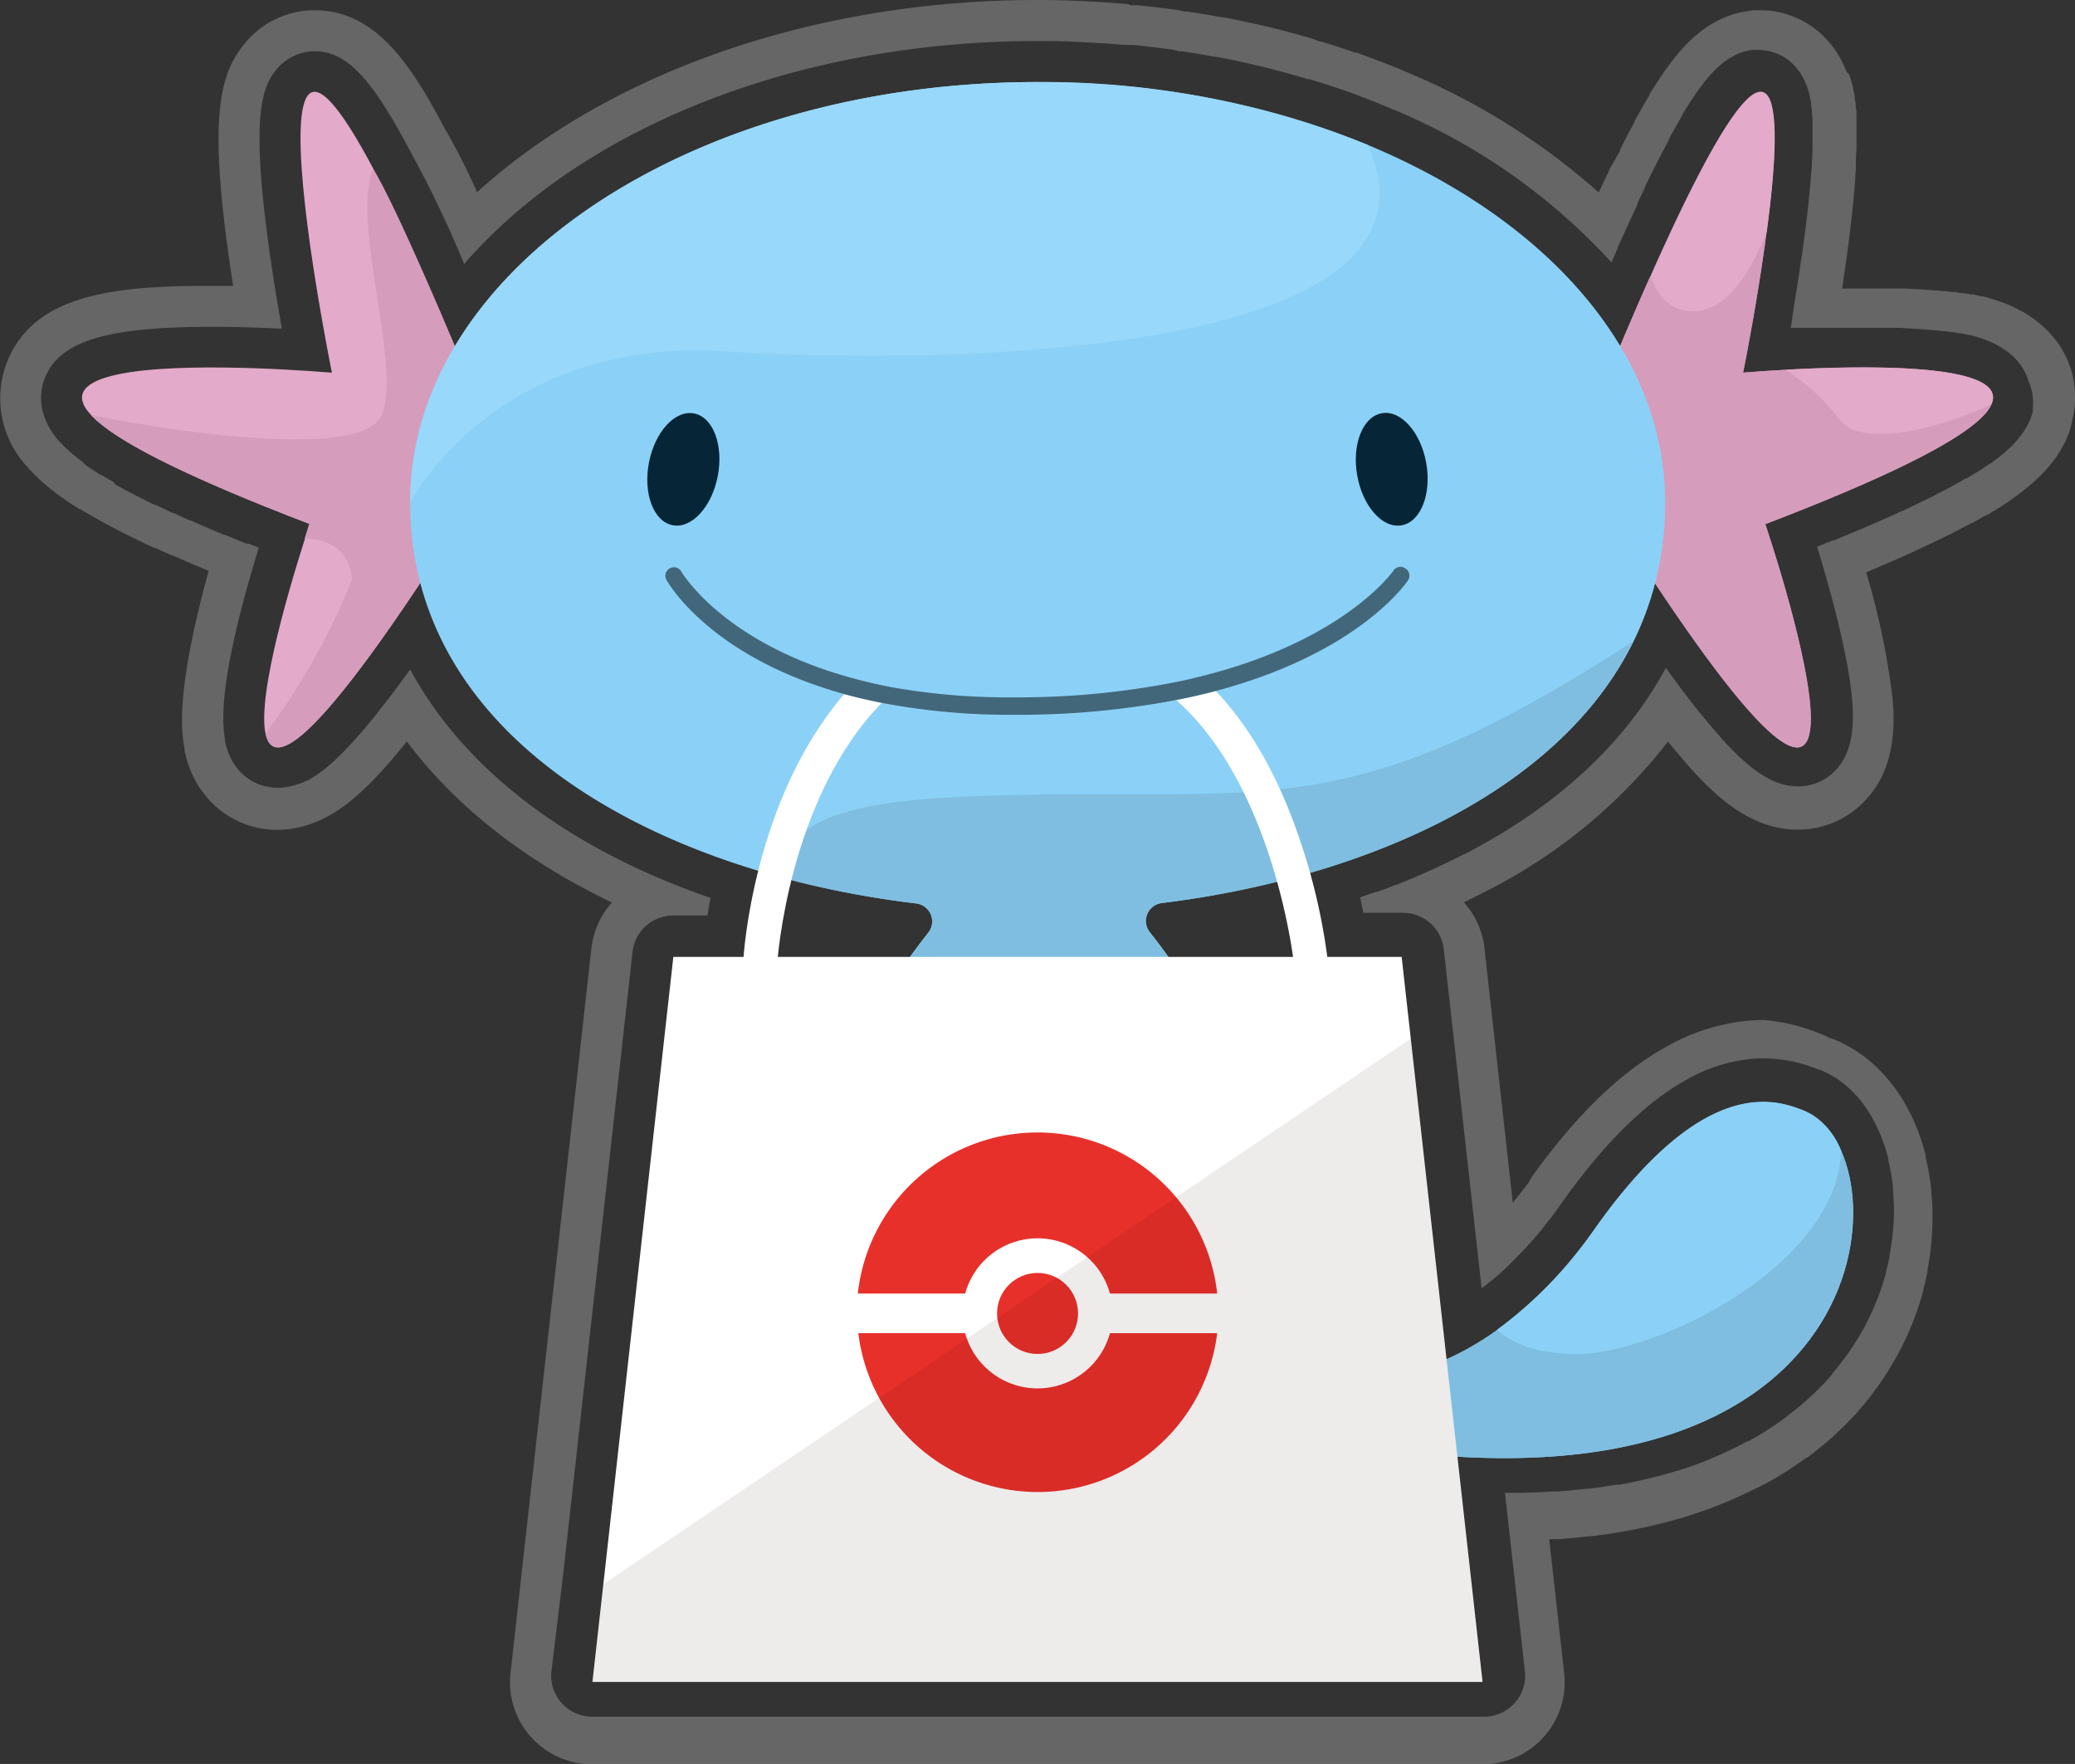 <svg xmlns="http://www.w3.org/2000/svg" viewBox="0 0 202.37 172.01">
  <rect x="0" y="0" width="202.37" height="172.01" fill="#333333" stroke="none"/>
  <defs>
    <style>
      .cls-1 {
        fill: #8bd1f7;
      }

      .cls-2 {
        fill: #7fbee0;
      }

      .cls-3 {
        fill: #d69cbc;
      }

      .cls-4 {
        fill: #e3aac9;
      }

      .cls-5 {
        fill: #fff;
      }

      .cls-6 {
        fill: #e8302a;
      }

      .cls-7 {
        fill: #2e0908;
        opacity: 0.08;
      }

      .cls-8 {
        fill: #98d8fa;
      }

      .cls-9 {
        fill: #43677a;
      }

      .cls-10 {
        fill: #062536;
      }

      .cls-11 {
        opacity: 0.25;
      }
    </style>
  </defs>
  <g id="Layer_2" data-name="Layer 2">
    <g id="Layer_1-2" data-name="Layer 1">
      <g>
        <path class="cls-1" d="M133.6,134.3s11.11.81,22-14.52,17.9-12.4,20.37-11.45c9.59,3.67,8.94,40.58-42.54,32.78Z"/>
        <path class="cls-2" d="M133.41,141.11l.19-6.81s5.44.4,12.43-4.62c1.27,1.16,3.6,2.36,7.8,2.35,7.57,0,25.33-8.51,25.72-19.82C184.08,122.48,176.81,147.68,133.41,141.11Z"/>
        <path class="cls-3" d="M160.69,55.8c27,41,11.48-4.69,11.48-4.69,46.45-17.77,7.07-15.51-2.17-14.77,0,0,12.46-61.28-12.86-.51C157.14,35.83,156.84,49.94,160.69,55.8Z"/>
        <path class="cls-3" d="M172.16,51.11s15.51,45.71-11.46,4.69c-3.86-5.86-3.56-20-3.56-20,1.38-3.32,2.65-6.27,3.82-8.89.6,1.74,1.78,3.34,4,3.41,2.91.09,5.35-2.75,7.32-7.75C171.4,29.46,170,36.34,170,36.34c1-.09,2.47-.19,4.12-.28a20.91,20.91,0,0,1,5.3,4.86c2.1,2.82,9.66.91,14.8-1.49C193.23,41.71,187.18,45.36,172.16,51.11Z"/>
        <path class="cls-4" d="M41.68,55.8c-27,41-11.47-4.69-11.47-4.69-46.45-17.77-7.08-15.51,2.16-14.77,0,0-12.45-61.28,12.86-.51C45.23,35.83,45.54,49.94,41.68,55.8Z"/>
        <path class="cls-3" d="M41.68,55.8c-11.19,17-15.07,19.11-15.78,15.73a66.61,66.61,0,0,0,8.43-15s0-4-4.62-4c.66-2.19.5-1.48.5-1.48C17.27,46.16,11,42.76,8.86,40.46c7.35,1.51,26.52,4.52,28.36,0,2-4.81-3-18.6-.84-24,2.12,3.38,6.86,14.64,8.85,19.42C45.23,35.83,45.54,49.94,41.68,55.8Z"/>
        <path class="cls-1" d="M162.4,49c0-22.62-27.4-41-61.21-41S40,26.34,40,49C40,72,63.81,85,89.36,88.1a1.77,1.77,0,0,1,1.19,2.84C82,101.71,73.46,120.62,73.46,130.55c0,14.39,12.41,26,27.73,26s27.72-11.66,27.72-26c0-9.94-8.23-28.89-16.77-39.65a1.76,1.76,0,0,1,1.18-2.84C138,85,162.4,72.55,162.4,49Z"/>
        <path class="cls-2" d="M112.12,90.89c8.55,10.77,16.77,29.72,16.77,39.66,0,14.39-12.41,26-27.72,26s-27.73-11.66-27.73-26c0-9.93,8.59-28.84,17.09-39.61a1.76,1.76,0,0,0-1.19-2.84,93.65,93.65,0,0,1-12.06-2.24c-1.48-3.64.83-7.39,15.54-8.11,30-1.48,36.93,4,66.49-15.24-7.31,14.91-26.57,23.14-46,25.55A1.76,1.76,0,0,0,112.12,90.89Z"/>
        <polygon class="cls-5" points="136.7 93.31 65.67 93.31 57.78 164.01 144.59 164.01 136.7 93.31"/>
        <path class="cls-6" d="M118.71,126.14H108.25a7.32,7.32,0,0,0-14.12,0H83.66a17.63,17.63,0,0,1,35.05,0Z"/>
        <path class="cls-6" d="M118.71,130a17.63,17.63,0,0,1-35,0H94.13a7.32,7.32,0,0,0,14.12,0Z"/>
        <circle class="cls-6" cx="101.19" cy="128.08" r="3.95"/>
        <polygon class="cls-7" points="58.85 154.48 57.78 164.01 144.59 164.01 137.59 101.28 58.85 154.48"/>
        <path class="cls-8" d="M70.76,34.26c22.46,1.42,71.83.4,62.65-20.12A84.43,84.43,0,0,0,101.19,8C67.38,8,40,26.34,40,49,40,49,48.3,32.83,70.76,34.26Z"/>
        <path class="cls-5" d="M86,68.54C76.85,77.89,75.81,93.81,75.8,94l-3.31-.19c0-.7,1-15.86,9.84-26.12C83.49,68,84.72,68.28,86,68.54Z"/>
        <path class="cls-5" d="M129.5,93.71l-3.3.35c0-.18-1.92-17.37-11.49-25.8,1.35-.26,2.65-.56,3.86-.88h0c3.55,3.74,6.4,8.88,8.48,15.35A59.09,59.09,0,0,1,129.5,93.71Z"/>
        <path class="cls-9" d="M137.31,56.61c-.26.38-4.95,7.11-18.74,10.77h0c-1.21.32-2.51.62-3.86.88a81.37,81.37,0,0,1-15.9,1.44A65.94,65.94,0,0,1,86,68.54c-1.32-.26-2.55-.55-3.71-.87C69.38,64.07,65.25,57,65,56.55a.83.83,0,0,1,1.45-.81c.07.11,4.21,7.14,17.15,10.51,1,.27,2.13.52,3.29.75a64.61,64.61,0,0,0,11.89,1,79.36,79.36,0,0,0,15.54-1.42h0c1-.19,1.91-.4,2.81-.63,14-3.48,18.71-10.22,18.77-10.31a.82.82,0,0,1,1.15-.22A.83.83,0,0,1,137.31,56.61Z"/>
        <path class="cls-4" d="M172.31,22.6c-2,5-4.41,7.84-7.32,7.75-2.25-.07-3.43-1.67-4-3.41C174-2.35,174,10.1,172.31,22.6Z"/>
        <path class="cls-4" d="M194.22,39.42h0c-5.14,2.4-12.7,4.31-14.8,1.49a20.91,20.91,0,0,0-5.3-4.86C182.34,35.6,196,35.44,194.22,39.42Z"/>
        <path class="cls-1" d="M179.55,112.2h0C179.16,123.52,161.4,132,153.83,132c-4.2,0-6.53-1.19-7.8-2.35a41.59,41.59,0,0,0,9.54-9.89c10.87-15.34,17.92-12.41,20.38-11.46A7,7,0,0,1,179.55,112.2Z"/>
        <ellipse class="cls-10" cx="66.64" cy="45.77" rx="5.55" ry="3.42" transform="translate(9.18 102.63) rotate(-79.18)"/>
        <ellipse class="cls-10" cx="135.73" cy="45.77" rx="3.42" ry="5.55" transform="translate(-5.88 24.23) rotate(-9.99)"/>
      </g>
      <g class="cls-11">
        <path class="cls-5" d="M202,36.1l-.09-.28a9,9,0,0,0-.78-1.7,5.1,5.1,0,0,0-.33-.53,8.09,8.09,0,0,0-.8-1,4.83,4.83,0,0,0-.38-.4,8.28,8.28,0,0,0-.81-.74l-.38-.3c-.26-.18-.52-.36-.79-.53a3.79,3.79,0,0,0-.34-.2l-.76-.4-.3-.14c-.23-.11-.47-.21-.73-.31l-.25-.09a17.56,17.56,0,0,0-1.89-.58l-.14,0-.76-.18-.2,0-.7-.13-.21,0-.69-.11-.25,0-.66-.09-.26,0-.69-.07-.19,0-.85-.07h-.05c-.63-.05-1.27-.08-1.92-.11h-.06l-.87,0h-.18l-.75,0h-4.29q.35-2.22.6-4.2c.33-2.46.56-4.67.69-6.58,0-.34.05-.64.06-.94v-.08c0-.63,0-1.21.06-1.77V13.16c0-.28,0-.52,0-.76v-.1c0-.28,0-.54,0-.79l0-.24c0-.26,0-.52-.07-.76l0-.21c0-.25-.07-.48-.1-.7,0,0,0-.13,0-.2-.06-.32-.12-.6-.18-.87,0-.09-.05-.18-.07-.28-.09-.35-.19-.67-.3-1L180.09,7a7.91,7.91,0,0,0-.37-.84c-.06-.14-.13-.27-.2-.4a9.39,9.39,0,0,0-.84-1.28,4.23,4.23,0,0,0-.33-.41,9.29,9.29,0,0,0-1.57-1.44c-.2-.14-.42-.28-.63-.4a8.53,8.53,0,0,0-1.66-.76,7.5,7.5,0,0,0-.73-.22A8.7,8.7,0,0,0,171.69,1h-.36c-.25,0-.48,0-.7.06a9.42,9.42,0,0,0-1.63.35l-.42.14a10.52,10.52,0,0,0-1.56.74l-.3.18a11.58,11.58,0,0,0-1.09.79l-.22.18c-.24.2-.47.41-.7.64l-.18.18c-.22.22-.46.48-.71.77l-.15.18c-.21.25-.43.51-.65.81l-.11.14-.57.78-.09.14c-.2.29-.4.59-.61.92l-.12.17-.64,1a.35.35,0,0,1,0,.08l-.61,1.05,0,0-.1.17c-.21.36-.43.75-.65,1.16l-.09.17,0,.06c-.23.42-.45.84-.69,1.29,0,0,0,0,0,0-.24.45-.48.93-.73,1.43l0,.1-.09.17L157,16.45l-.08.16,0,.08c-.25.51-.51,1-.77,1.6l-.07.13c-.05.12-.11.23-.16.35a66.47,66.47,0,0,0-19.13-11.9l-.29-.13-.23-.09c-1.17-.48-2.37-.94-3.59-1.38l-.41-.14-.13,0c-1.05-.37-2.15-.73-3.26-1.07l-.15,0L128,3.77c-2.55-.75-5.19-1.39-7.86-1.92l-.85-.16-.14,0c-1.11-.21-2.23-.4-3.35-.56l-.24,0L115,1c-1.36-.19-2.74-.36-4.12-.49l-.62,0L110,.4c-1.11-.1-2.25-.18-3.38-.24h-.09L105.46.1c-1.61-.07-3-.1-4.28-.1C79.4,0,59.39,7.08,46.53,18.74a66.11,66.11,0,0,0-3.17-6.24C40.12,6.4,36.69,1,30.68,1a8.78,8.78,0,0,0-6.83,3.26c-2.47,3-3.44,7.24-1.52,20.87.13.93.27,1.85.41,2.75l-2.08,0C10.34,27.83,3.41,29,.78,35.06A9.79,9.79,0,0,0,2.66,45.52c.11.13.21.25.33.37l.43.44.32.31c.16.16.32.3.49.44l.42.37.45.36.51.39.42.3.6.42.38.25.74.47.07,0,.26.16,1,.58.15.09c1.18.67,2.57,1.4,4.1,2.14l.12.06,1.43.68.21.09.08,0,1.38.63.27.12.09,0,1.42.62.44.19,1.47.62.12,0,0,0C17.12,67.43,17.69,71.33,18,73c0,.07,0,.14,0,.22s.05.21.08.31.08.36.13.52.1.34.16.5l.24.65a10.89,10.89,0,0,0,.62,1.23c.1.17.22.36.35.54a8.89,8.89,0,0,0,.71.91,5.48,5.48,0,0,0,.51.53,7.84,7.84,0,0,0,1.07.88c.21.15.4.27.6.39a9.14,9.14,0,0,0,1.48.7,6.17,6.17,0,0,0,.61.19,8.87,8.87,0,0,0,2.49.35,9.73,9.73,0,0,0,3.21-.56l.22-.08c.38-.14.74-.3,1.09-.47l.11-.06c1.84-.93,4.14-2.62,8-7.45,4.71,6.3,11.46,11.61,20,15.71a8,8,0,0,0-2,4.45l-6.83,61.16-1.06,9.53a8,8,0,0,0,8,8.89h86.81a8,8,0,0,0,7.95-8.89l-1.46-13.06.41,0,.47,0H152c1.1-.08,2.1-.18,3-.29l.26,0c.91-.12,1.85-.25,2.78-.41h.05l.32-.06c.89-.16,1.77-.34,2.69-.55l.51-.12c.92-.23,1.75-.45,2.55-.69l.31-.1c.81-.25,1.59-.52,2.34-.79l.29-.11c.73-.28,1.47-.58,2.26-.94l.44-.2c.74-.34,1.45-.69,2.11-1l.29-.16c.7-.38,1.33-.75,1.91-1.12l.22-.14c.6-.38,1.21-.8,1.86-1.28l.08,0,.26-.2c.59-.45,1.15-.9,1.69-1.36l.23-.21c.61-.54,1.12-1,1.59-1.49l0,0c.48-.49,1-1,1.46-1.59l0,0,.19-.21c.44-.53.86-1.06,1.25-1.61l.16-.21s0,0,0,0a30,30,0,0,0,2.15-3.49l.11-.2c.29-.56.57-1.16.83-1.75l.08-.2a28.5,28.5,0,0,0,1.3-3.73l0-.09c.16-.6.3-1.22.42-1.84l0-.16c.12-.65.22-1.27.29-1.85a.07.07,0,0,1,0,0,28.2,28.2,0,0,0,.19-3.67v-.13c0-.62-.05-1.21-.1-1.77a.45.45,0,0,0,0-.11,23.74,23.74,0,0,0-.56-3.39l0-.18c-.13-.54-.29-1.07-.46-1.58l-.05-.16c-.17-.49-.34-.93-.52-1.35a1.89,1.89,0,0,0-.11-.25,3.09,3.09,0,0,0-.14-.32c-.12-.26-.25-.52-.39-.77s-.11-.22-.17-.32c-.15-.28-.31-.55-.47-.82l-.19-.29c-.18-.28-.38-.56-.58-.83l-.17-.22a14.65,14.65,0,0,0-1.84-2l-.28-.24c-.26-.23-.53-.44-.8-.64l-.37-.25c-.29-.2-.56-.37-.85-.54l-.44-.24c-.29-.15-.58-.29-.88-.42l-.47-.19-.09,0A18.1,18.1,0,0,0,172,99.47h-.57a19.8,19.8,0,0,0-9,2.65c-4.45,2.48-8.72,6.63-13.07,12.69l0,.05-.17.24a.21.21,0,0,0,0,.06c-.3.42-.62.85-1,1.31l-.11.14-.15.19-.39.49-2.77-24.87a8,8,0,0,0-2-4.43c.61-.3,1.22-.6,1.81-.91l0,0a52.11,52.11,0,0,0,18.09-14.76c1,1.18,1.83,2.2,2.65,3.08,2.38,2.56,5.67,5.5,10,5.5a8.94,8.94,0,0,0,6.64-2.9c2.81-3,2.85-7,2.63-9.79A72.86,72.86,0,0,0,182,55.81c1.81-.76,3.5-1.49,5-2.19l.18-.09c1.9-.87,3.61-1.72,5.08-2.52l.06,0,1.37-.77.07,0c1-.57,1.81-1.11,2.55-1.63l.08-.06c.35-.25.69-.5,1-.76l.15-.11c.35-.28.65-.55.94-.81l.1-.1a13.71,13.71,0,0,0,2-2.26c.06-.1.13-.2.19-.31.2-.3.38-.62.55-.94s.18-.36.26-.55.15-.36.21-.54A9.72,9.72,0,0,0,202.1,41c0-.1.05-.21.07-.31A9.36,9.36,0,0,0,202,36.1Zm-3.73,3.77a1.36,1.36,0,0,1,0,.17,4.65,4.65,0,0,1-.21.7c0,.1-.07.19-.11.28l-.15.31c-.11.22-.24.44-.37.65a2.14,2.14,0,0,1-.13.19,9.51,9.51,0,0,1-1.38,1.59l-.09.07c-.22.21-.47.43-.75.65l-.12.1-.85.64-.06,0c-.65.46-1.41.94-2.26,1.44l-.08,0-1.27.72,0,0c-1.38.75-3,1.56-4.84,2.41l-.17.07c-1.85.85-3.95,1.76-6.25,2.7l-.36.14-.09,0-1.51.61c1.24,4.05,3.06,10.6,3.42,15,.17,2.16.15,4.89-1.58,6.76a5,5,0,0,1-3.7,1.61c-2.18,0-4.29-1.26-7.05-4.22a77.42,77.42,0,0,1-5.84-7.35c-3.9,7.29-10.58,13.5-19.65,18.19l-.05,0c-2.09,1.08-4.32,2.08-6.62,3l-.06,0-.15.06c-.53.21-1.08.41-1.63.61l-.12,0-1.54.53c.12.54.22,1,.31,1.51h3.85a4,4,0,0,1,4,3.56l3.69,33.06.28-.21.09-.07c.32-.26.65-.52,1-.81l0,0c.7-.6,1.39-1.25,2.11-2l.09-.1c.3-.3.6-.61.89-.94l.21-.23.06-.06q.39-.44.78-.9l0,0,.27-.32.78-1,.14-.17.15-.19c.38-.5.72-1,1-1.39l.06-.08a2.43,2.43,0,0,0,.14-.2l.07-.09c3.94-5.49,7.9-9.37,11.77-11.53a15.83,15.83,0,0,1,7.24-2.14H172a14.21,14.21,0,0,1,5.33,1.09l.09,0,.28.12c.22.09.43.19.64.3l.31.17c.19.11.39.23.59.37a2.48,2.48,0,0,1,.26.19,6.51,6.51,0,0,1,.58.46l.18.15a11.23,11.23,0,0,1,1.36,1.47l.11.15c.15.21.3.42.45.65l.14.22c.13.2.25.41.38.66,0,.07.08.13.12.21s.22.43.32.65.07.14.1.22l.06.15c.15.34.29.71.43,1.12l.05.13c.14.41.26.84.38,1.29l0,.15a19.89,19.89,0,0,1,.47,2.83.56.56,0,0,0,0,.07c0,.48.07,1,.08,1.49v.12a22,22,0,0,1-.17,3.14v0c-.06.5-.15,1-.25,1.58l0,.14c-.11.54-.23,1.07-.36,1.57l0,.09a24.66,24.66,0,0,1-1.12,3.22l-.07.16c-.22.52-.47,1-.72,1.52l-.09.17a25.23,25.23,0,0,1-1.87,3l0,0-.12.16c-.35.47-.71.94-1.1,1.39l-.14.17,0,.05c-.45.52-.86,1-1.24,1.35l-.06.06c-.4.41-.85.83-1.37,1.29l-.06.05-.18.16c-.46.4-1,.8-1.48,1.19l-.22.17-.08.06c-.58.42-1.12.8-1.65,1.13l-.14.09c-.53.34-1.11.68-1.72,1l-.07,0-.23.12c-.58.32-1.22.63-1.88.94l-.4.18c-.72.32-1.39.6-2,.85l-.26.09c-.68.26-1.39.5-2.11.72l-.08,0-.23.08c-.72.22-1.49.42-2.33.63l-.48.11c-.85.2-1.67.37-2.49.52l-.24,0h-.1c-.87.15-1.74.28-2.65.39l-.19,0c-.87.1-1.8.19-2.84.27h-.05l-.46,0c-1,.06-2,.11-3,.13h-1.63l1.94,17.39a4,4,0,0,1-1,3.11,4,4,0,0,1-3,1.33H57.78a4,4,0,0,1-4-4.44L54.87,154l6.82-61.17a4,4,0,0,1,4-3.56H69q.13-.8.3-1.71C55.34,82.74,45.26,75,40,65.28c-5.68,7.89-8.38,10-10.11,10.88l-.07,0c-.26.12-.51.23-.76.32l-.08,0a5.61,5.61,0,0,1-1.9.34,5.19,5.19,0,0,1-1.39-.19l-.34-.11a5.16,5.16,0,0,1-.82-.39,3,3,0,0,1-.33-.21,4.68,4.68,0,0,1-.6-.5,4,4,0,0,1-.29-.29,5.34,5.34,0,0,1-.41-.53l-.2-.3a7.29,7.29,0,0,1-.37-.74c-.05-.12-.09-.25-.15-.42s-.07-.2-.1-.3-.06-.24-.09-.36,0-.14-.05-.2l0-.2c-.61-3.32.51-9.59,3.3-18.68l-.93-.37L24,53l-.2-.08c-.51-.21-1-.41-1.49-.62l-.41-.16-.09,0-1.43-.61-.43-.18-1.38-.61-.08,0-.28-.13-1.34-.61-.08,0-.19-.09-1.4-.67-.09,0c-1.46-.7-2.77-1.39-3.88-2L11.06,47l-.91-.53-.21-.13-.08,0-.66-.42-.33-.22-.53-.36L8,45l-.42-.32-.37-.29-.34-.3-.37-.33-.24-.23-.33-.33L5.74,43c-2.43-2.79-1.73-5.32-1.3-6.3,1.52-3.48,6.07-4.83,16.22-4.83,2.38,0,4.75.08,6.83.18-.38-2.14-.81-4.76-1.2-7.47-1.88-13.36-.71-16.11.65-17.78A4.84,4.84,0,0,1,30.68,5c3.06,0,5.48,2.49,9.2,9.51a110.59,110.59,0,0,1,5.39,11.23C56.9,12.34,77.94,4,101.18,4c1.25,0,2.55,0,4.11.1l1,.05h.08c1.09.06,2.18.13,3.25.23l.3,0,.55,0c1.32.13,2.65.29,3.95.47L115,5l.27,0c1.07.16,2.14.34,3.2.54l.15,0,.81.15c2.54.51,5.07,1.13,7.5,1.84l.64.19.15,0c1.07.32,2.11.66,3.11,1l.17.06.35.12c1.17.42,2.33.87,3.46,1.33l.17.07.2.09a59.84,59.84,0,0,1,22,15.22l0-.07.16-.36.44-1,0-.08.06-.13.86-1.88.16-.36.82-1.75,0-.08,0-.05.75-1.57,0-.08.08-.15.73-1.48.08-.15.05-.11c.24-.48.48-.94.72-1.4l.66-1.25,0-.07.08-.15c.21-.39.42-.76.62-1.11l.08-.15,0,0c.2-.35.39-.69.58-1a.21.21,0,0,1,0-.06c.19-.33.38-.64.58-.94l.11-.17q.27-.44.54-.81l.08-.12c.18-.25.34-.48.51-.7l.07-.09c.18-.24.36-.46.53-.67l.11-.13c.19-.22.38-.42.55-.59l.11-.11c.18-.18.36-.34.51-.47l.14-.12c.23-.18.46-.35.69-.5l.2-.11a5.29,5.29,0,0,1,.93-.45l.21-.07a5.81,5.81,0,0,1,.94-.2l.36,0h.21a4.6,4.6,0,0,1,1.13.13,3.21,3.21,0,0,1,.36.11,4.35,4.35,0,0,1,1,.45l.3.19a5.07,5.07,0,0,1,.87.81c.07.07.13.15.19.22a6.14,6.14,0,0,1,.49.76,1.85,1.85,0,0,1,.1.2,6.29,6.29,0,0,1,.26.58l.07.19c.07.2.14.42.2.66l.05.2c0,.19.09.4.13.62l0,.16c0,.17,0,.35.08.56l0,.15c0,.2,0,.41.05.62l0,.2c0,.22,0,.43,0,.66v.1c0,.21,0,.42,0,.67v1c0,.52,0,1.05-.06,1.63v.08c0,.28,0,.57-.06.88-.12,1.83-.35,4-.66,6.33-.28,2.12-.64,4.46-1.06,7l0,.11-.13.76,0,.15-.16.92h0l.47,0,.36,0,.48,0h.32l.52,0h.32l.64,0h.2l1.77,0h3.86l.72,0h.17l.83,0h0l1.79.11h.05l.78.07h.18l.64.07.22,0,.59.08.22,0,.62.1.17,0,.63.12.14,0,.63.14.12,0a13,13,0,0,1,1.48.45l.16.06.55.23.21.1.51.27.23.14c.18.11.35.22.51.34l.24.18c.17.15.35.3.51.46l.21.23a5,5,0,0,1,.48.63l.18.28a5.06,5.06,0,0,1,.45,1s0,.1.05.15A5.27,5.27,0,0,1,198.25,39.87Z"/>
      </g>
    </g>
  </g>
</svg>
